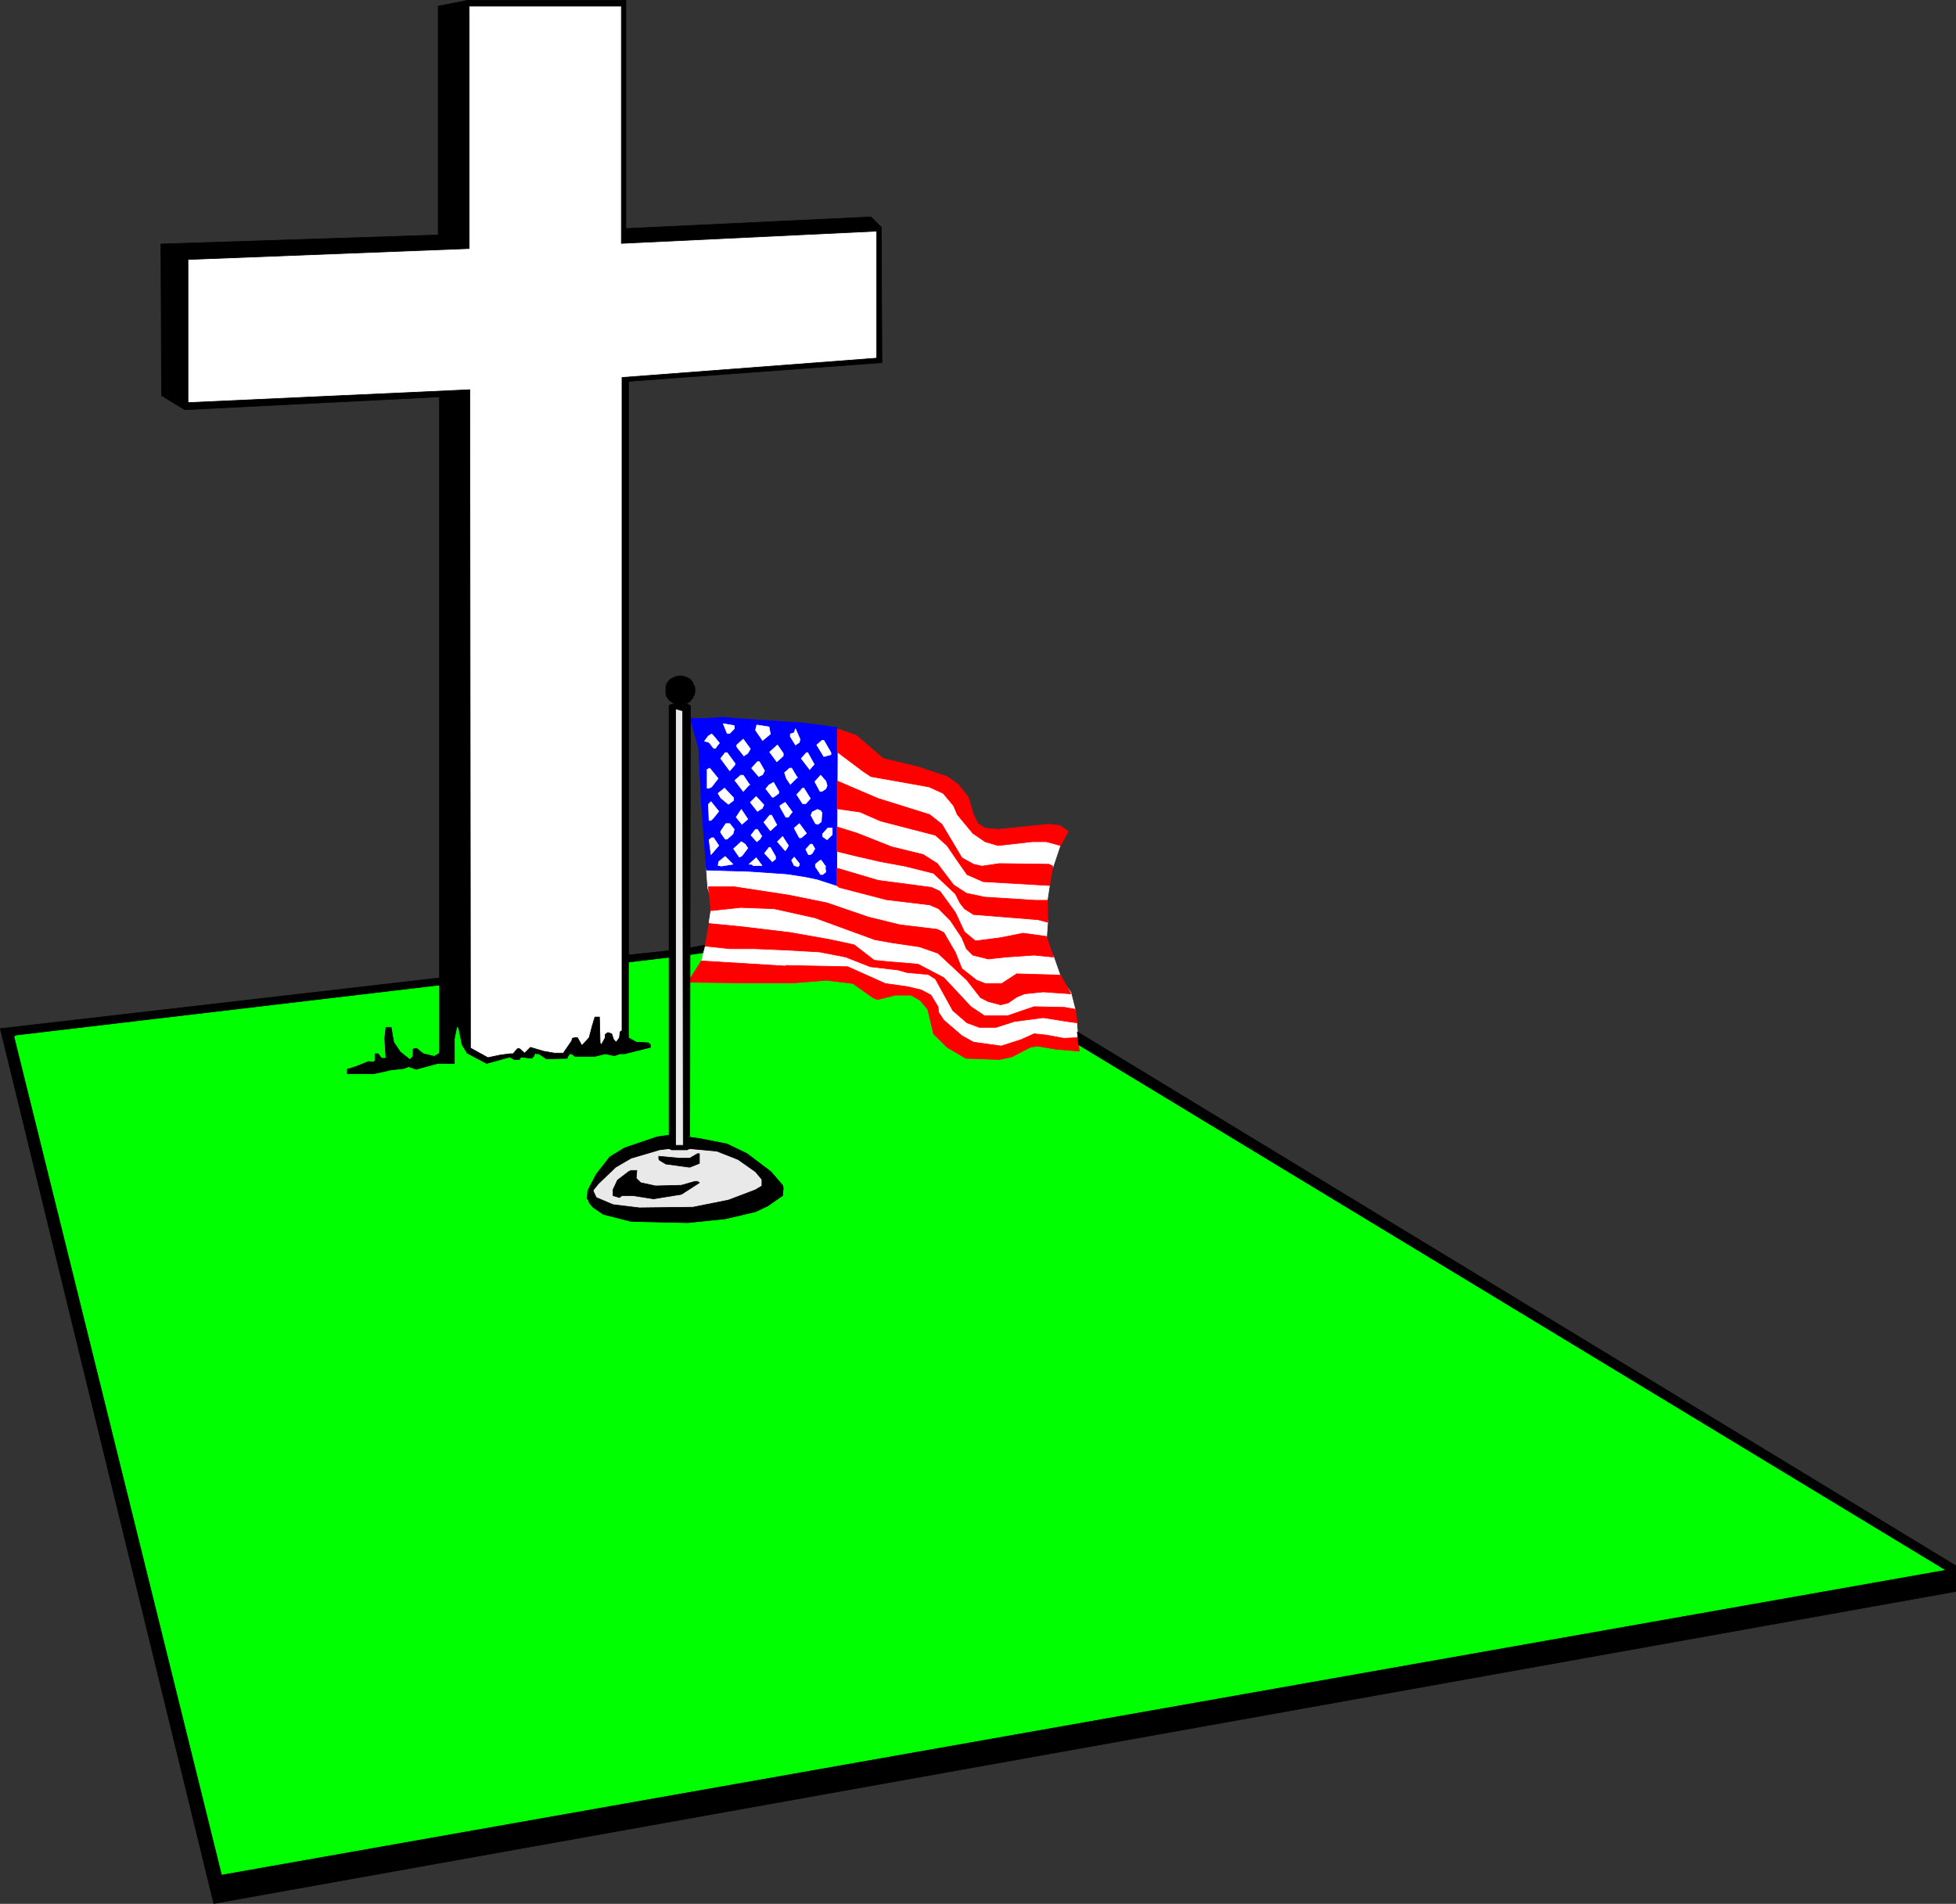 <?xml version="1.0" encoding="UTF-8" standalone="no"?>
<svg
   version="1.0"
   width="129.681mm"
   height="126.246mm"
   id="svg120"
   sodipodi:docname="Cross &amp; Flag 1.wmf"
   xmlns:inkscape="http://www.inkscape.org/namespaces/inkscape"
   xmlns:sodipodi="http://sodipodi.sourceforge.net/DTD/sodipodi-0.dtd"
   xmlns="http://www.w3.org/2000/svg"
   xmlns:svg="http://www.w3.org/2000/svg">
  <rect width="100%" height="100%" fill="#333333" stroke="none"/>
  <sodipodi:namedview
     id="namedview120"
     pagecolor="#ffffff"
     bordercolor="#000000"
     borderopacity="0.25"
     inkscape:showpageshadow="2"
     inkscape:pageopacity="0.0"
     inkscape:pagecheckerboard="0"
     inkscape:deskcolor="#d1d1d1"
     inkscape:document-units="mm" />
  <defs
     id="defs1">
    <pattern
       id="WMFhbasepattern"
       patternUnits="userSpaceOnUse"
       width="6"
       height="6"
       x="0"
       y="0" />
  </defs>
  <path
     style="fill:#ffffff;fill-opacity:1;fill-rule:evenodd;stroke:none"
     d="m 48.076,101.877 -2.424,-0.485 V 63.582 l 68.357,-2.747 2.424,-60.27 h 39.915 l -0.162,58.331 62.054,-3.07 2.101,1.454 v 33.124 l -63.832,4.524 0.485,167.236 -13.251,0.323 -2.747,2.101 -2.586,-0.162 -4.848,-1.293 -1.131,1.131 -2.424,-0.646 -2.101,1.131 -5.333,0.969 -5.494,-2.908 -4.202,-10.664 V 158.592 l 1.778,-0.808 V 98.322 l -66.579,3.555 z"
     id="path1" />
  <path
     style="fill:none;stroke:#ffffff;stroke-width:0.162px;stroke-linecap:round;stroke-linejoin:round;stroke-miterlimit:4;stroke-dasharray:none;stroke-opacity:1"
     d="m 48.076,101.877 -2.424,-0.485 V 63.582 l 68.357,-2.747 2.424,-60.27 h 39.915 l -0.162,58.331 62.054,-3.07 2.101,1.454 v 33.124 l -63.832,4.524 0.485,167.236 -13.251,0.323 -2.747,2.101 -2.586,-0.162 -4.848,-1.293 -1.131,1.131 -2.424,-0.646 -2.101,1.131 -5.333,0.969 -5.494,-2.908 -4.202,-10.664 V 158.592 l 1.778,-0.808 V 98.322 l -66.579,3.555 v 0"
     id="path2" />
  <path
     style="fill:#00ff00;fill-opacity:1;fill-rule:evenodd;stroke:none"
     d="m 1.535,258.933 110.857,-13.411 4.848,17.612 4.363,2.424 8.08,-0.808 4.363,-1.131 5.656,1.293 6.302,-2.424 h 7.272 3.717 l -0.646,-22.46 9.696,-0.485 12.928,-1.939 2.101,-2.262 19.877,1.131 12.443,1.939 5.494,2.747 10.827,1.939 5.494,3.07 7.434,7.917 7.918,1.777 10.989,-2.424 4.848,1.616 4.202,5.655 217.998,132.496 -0.323,3.555 L 54.055,473.351 13.817,307.408 1.535,258.933 Z"
     id="path3" />
  <path
     style="fill:none;stroke:#00ff00;stroke-width:0.162px;stroke-linecap:round;stroke-linejoin:round;stroke-miterlimit:4;stroke-dasharray:none;stroke-opacity:1"
     d="m 1.535,258.933 110.857,-13.411 4.848,17.612 4.363,2.424 8.08,-0.808 4.363,-1.131 5.656,1.293 6.302,-2.424 h 7.272 3.717 l -0.646,-22.46 9.696,-0.485 12.928,-1.939 2.101,-2.262 19.877,1.131 12.443,1.939 5.494,2.747 10.827,1.939 5.494,3.07 7.434,7.917 7.918,1.777 10.989,-2.424 4.848,1.616 4.202,5.655 217.998,132.496 -0.323,3.555 L 54.055,473.351 13.817,307.408 1.535,258.933 v 0"
     id="path4" />
  <path
     style="fill:#000000;fill-opacity:1;fill-rule:evenodd;stroke:none"
     d="m 172.669,237.605 4.363,-0.808 -0.646,1.939 -4.363,0.646 0.646,-1.777 z"
     id="path5" />
  <path
     style="fill:none;stroke:#000000;stroke-width:0.162px;stroke-linecap:round;stroke-linejoin:round;stroke-miterlimit:4;stroke-dasharray:none;stroke-opacity:1"
     d="m 172.669,237.605 4.363,-0.808 -0.646,1.939 -4.363,0.646 0.646,-1.777 v 0"
     id="path6" />
  <path
     style="fill:#ffffff;fill-opacity:1;fill-rule:evenodd;stroke:none"
     d="m 175.093,181.859 5.171,-1.131 6.302,0.323 9.373,0.485 11.474,1.454 0.97,0.485 2.262,0.808 4.686,3.232 11.958,6.625 10.666,2.585 4.848,8.564 5.818,5.171 9.534,-1.454 h 8.565 l -0.97,2.585 -1.939,5.817 -3.07,1.777 2.262,2.585 -0.808,5.332 0.323,4.04 -0.323,4.524 -0.323,1.777 2.101,2.262 2.101,5.979 2.262,3.07 1.131,4.524 -0.808,1.131 1.131,1.777 0.323,3.878 -0.646,2.424 -9.211,-1.616 -5.494,1.454 -7.595,1.939 -8.08,-2.424 -5.171,-5.978 -1.293,-4.524 -3.07,-2.262 -6.141,-1.454 -8.565,-1.616 -10.019,-2.585 -13.574,1.293 -13.574,-1.454 -1.939,-2.262 1.131,-4.363 1.454,-3.716 -0.646,-1.777 0.808,-5.171 -1.131,-3.393 -0.323,-4.524 0.162,-4.04 z"
     id="path7" />
  <path
     style="fill:none;stroke:#ffffff;stroke-width:0.162px;stroke-linecap:round;stroke-linejoin:round;stroke-miterlimit:4;stroke-dasharray:none;stroke-opacity:1"
     d="m 175.093,181.859 5.171,-1.131 6.302,0.323 9.373,0.485 11.474,1.454 0.97,0.485 2.262,0.808 4.686,3.232 11.958,6.625 10.666,2.585 4.848,8.564 5.818,5.171 9.534,-1.454 h 8.565 l -0.97,2.585 -1.939,5.817 -3.07,1.777 2.262,2.585 -0.808,5.332 0.323,4.04 -0.323,4.524 -0.323,1.777 2.101,2.262 2.101,5.979 2.262,3.07 1.131,4.524 -0.808,1.131 1.131,1.777 0.323,3.878 -0.646,2.424 -9.211,-1.616 -5.494,1.454 -7.595,1.939 -8.08,-2.424 -5.171,-5.978 -1.293,-4.524 -3.07,-2.262 -6.141,-1.454 -8.565,-1.616 -10.019,-2.585 -13.574,1.293 -13.574,-1.454 -1.939,-2.262 1.131,-4.363 1.454,-3.716 -0.646,-1.777 0.808,-5.171 -1.131,-3.393 -0.323,-4.524 0.162,-4.04 -2.101,-32.155 v 0"
     id="path8" />
  <path
     style="fill:#ff0000;fill-opacity:1;fill-rule:evenodd;stroke:none"
     d="m 196.909,241.967 15.514,0.323 9.373,4.201 5.656,0.808 3.394,0.808 2.424,1.293 1.778,2.908 0.162,1.454 1.293,1.939 4.525,3.878 2.909,1.616 6.949,0.969 5.01,-1.616 3.232,-1.454 3.07,0.323 4.363,0.808 3.555,-0.162 0.323,3.393 -5.818,-0.485 -4.686,-0.808 -1.778,0.323 -4.686,2.424 -3.07,0.646 -8.403,-0.323 -4.686,-2.747 -3.394,-3.393 -1.454,-6.14 -1.939,-2.262 -2.262,-1.293 h -3.878 l -4.525,1.131 -1.131,-0.485 -5.01,-3.555 -6.626,-0.808 -8.08,0.646 h -13.898 l -12.766,-0.162 3.394,-5.332 21.17,1.293 v 0 z"
     id="path9" />
  <path
     style="fill:none;stroke:#ff0000;stroke-width:0.162px;stroke-linecap:round;stroke-linejoin:round;stroke-miterlimit:4;stroke-dasharray:none;stroke-opacity:1"
     d="m 196.909,241.967 15.514,0.323 9.373,4.201 5.656,0.808 3.394,0.808 2.424,1.293 1.778,2.908 0.162,1.454 1.293,1.939 4.525,3.878 2.909,1.616 6.949,0.969 5.01,-1.616 3.232,-1.454 3.07,0.323 4.363,0.808 3.555,-0.162 0.323,3.393 -5.818,-0.485 -4.686,-0.808 -1.778,0.323 -4.686,2.424 -3.07,0.646 -8.403,-0.323 -4.686,-2.747 -3.394,-3.393 -1.454,-6.14 -1.939,-2.262 -2.262,-1.293 h -3.878 l -4.525,1.131 -1.131,-0.485 -5.01,-3.555 -6.626,-0.808 -8.08,0.646 h -13.898 l -12.766,-0.162 3.394,-5.332 21.17,1.293 v 0"
     id="path10" />
  <path
     style="fill:#e9e9e9;fill-opacity:1;fill-rule:evenodd;stroke:none"
     d="m 151.015,302.722 -3.394,-4.04 4.525,-6.14 7.272,-4.363 7.272,-2.101 1.939,0.969 1.454,0.808 h 1.454 l 1.293,-1.131 13.413,2.585 5.01,4.847 0.646,4.363 -3.394,3.393 -25.533,3.555 z"
     id="path11" />
  <path
     style="fill:none;stroke:#000000;stroke-width:0.162px;stroke-linecap:round;stroke-linejoin:round;stroke-miterlimit:4;stroke-dasharray:none;stroke-opacity:1"
     d="m 151.015,302.722 -3.394,-4.04 4.525,-6.14 7.272,-4.363 7.272,-2.101 1.939,0.969 1.454,0.808 h 1.454 l 1.293,-1.131 13.413,2.585 5.01,4.847 0.646,4.363 -3.394,3.393 -25.533,3.555 -11.958,-2.747 v 0"
     id="path12" />
  <path
     style="fill:#000000;fill-opacity:1;fill-rule:evenodd;stroke:none"
     d="m 156.833,57.28 61.408,-2.908 2.586,2.585 0.162,33.932 -63.509,4.686 V 261.034 l -1.616,-1.454 V 94.606 l 63.832,-4.847 V 57.927 l -63.994,3.07 V 1.535 H 117.564 V 62.289 l -70.458,2.747 v 35.871 l 70.619,-3.232 0.162,165.782 -0.808,0.485 -1.293,-2.101 -0.808,-4.04 -0.485,-0.646 -0.646,3.232 v 6.14 h -4.202 l -5.333,1.454 -1.939,-0.646 -1.293,0.485 -3.07,0.323 -4.363,0.969 H 90.577 87.022 V 267.982 l 2.101,-0.646 3.232,-1.293 1.131,0.162 0.485,-0.323 v -1.777 h 0.808 l 0.808,1.131 h 1.131 l -0.323,-5.009 0.323,-2.747 h 1.293 l 0.646,3.716 1.616,2.424 2.424,1.939 0.808,-0.808 v -1.777 l 0.323,-0.162 h 0.646 l 1.616,1.293 2.747,0.646 1.293,-0.808 V 99.453 L 46.298,102.685 40.481,99.13 40.319,61.158 109.807,58.896 V 1.535 l 7.434,-1.454 h 39.592 V 57.28 Z"
     id="path13" />
  <path
     style="fill:none;stroke:#000000;stroke-width:0.162px;stroke-linecap:round;stroke-linejoin:round;stroke-miterlimit:4;stroke-dasharray:none;stroke-opacity:1"
     d="m 156.833,57.28 61.408,-2.908 2.586,2.585 0.162,33.932 -63.509,4.686 V 261.034 l -1.616,-1.454 V 94.606 l 63.832,-4.847 V 57.927 l -63.994,3.07 V 1.535 H 117.564 V 62.289 l -70.458,2.747 v 35.871 l 70.619,-3.232 0.162,165.782 -0.808,0.485 -1.293,-2.101 -0.808,-4.04 -0.485,-0.646 -0.646,3.232 v 6.14 h -4.202 l -5.333,1.454 -1.939,-0.646 -1.293,0.485 -3.07,0.323 -4.363,0.969 H 90.577 87.022 V 267.982 l 2.101,-0.646 3.232,-1.293 1.131,0.162 0.485,-0.323 v -1.777 h 0.808 l 0.808,1.131 h 1.131 l -0.323,-5.009 0.323,-2.747 h 1.293 l 0.646,3.716 1.616,2.424 2.424,1.939 0.808,-0.808 v -1.777 l 0.323,-0.162 h 0.646 l 1.616,1.293 2.747,0.646 1.293,-0.808 V 99.453 L 46.298,102.685 40.481,99.13 40.319,61.158 109.807,58.896 V 1.535 l 7.434,-1.454 h 39.592 v 57.2 0"
     id="path14" />
  <path
     style="fill:#0000ff;fill-opacity:1;fill-rule:evenodd;stroke:none"
     d="m 201.434,181.213 8.403,1.131 -0.162,39.587 -5.01,-1.616 -3.232,-0.646 -4.202,-0.646 -9.373,-0.646 -10.827,-0.323 -1.293,-17.128 -0.646,-13.411 -2.101,-7.433 h 4.04 l 4.202,-0.323 3.232,0.323 z"
     id="path15" />
  <path
     style="fill:none;stroke:#0000ff;stroke-width:0.162px;stroke-linecap:round;stroke-linejoin:round;stroke-miterlimit:4;stroke-dasharray:none;stroke-opacity:1"
     d="m 201.434,181.213 8.403,1.131 -0.162,39.587 -5.01,-1.616 -3.232,-0.646 -4.202,-0.646 -9.373,-0.646 -10.827,-0.323 -1.293,-17.128 -0.646,-13.411 -2.101,-7.433 h 4.04 l 4.202,-0.323 3.232,0.323 16.968,1.131 v 0"
     id="path16" />
  <path
     style="fill:#ffffff;fill-opacity:1;fill-rule:evenodd;stroke:none"
     d="m 183.981,182.667 -1.131,1.131 h -0.646 l -0.97,-2.424 2.747,0.485 v 0.808 z"
     id="path17" />
  <path
     style="fill:none;stroke:#ffffff;stroke-width:0.162px;stroke-linecap:round;stroke-linejoin:round;stroke-miterlimit:4;stroke-dasharray:none;stroke-opacity:1"
     d="m 183.981,182.667 -1.131,1.131 h -0.646 l -0.97,-2.424 2.747,0.485 v 0.808 0"
     id="path18" />
  <path
     style="fill:#ffffff;fill-opacity:1;fill-rule:evenodd;stroke:none"
     d="m 193.031,183.96 -1.939,1.616 -1.778,-2.585 0.323,-1.293 3.07,0.485 0.323,1.777 z"
     id="path19" />
  <path
     style="fill:none;stroke:#ffffff;stroke-width:0.162px;stroke-linecap:round;stroke-linejoin:round;stroke-miterlimit:4;stroke-dasharray:none;stroke-opacity:1"
     d="m 193.031,183.96 -1.939,1.616 -1.778,-2.585 0.323,-1.293 3.07,0.485 0.323,1.777 v 0"
     id="path20" />
  <path
     style="fill:#ffffff;fill-opacity:1;fill-rule:evenodd;stroke:none"
     d="m 200.303,186.06 -0.97,0.646 -1.293,-2.101 v -0.646 l 0.97,-0.323 0.323,-0.969 1.131,2.585 z"
     id="path21" />
  <path
     style="fill:none;stroke:#ffffff;stroke-width:0.162px;stroke-linecap:round;stroke-linejoin:round;stroke-miterlimit:4;stroke-dasharray:none;stroke-opacity:1"
     d="m 200.303,186.06 -0.97,0.646 -1.293,-2.101 v -0.646 l 0.97,-0.323 0.323,-0.969 1.131,2.585 -0.162,0.808 v 0"
     id="path22" />
  <path
     style="fill:#000000;fill-opacity:1;fill-rule:evenodd;stroke:none"
     d="m 172.993,176.85 -0.162,111.006 -0.646,0.323 h -3.878 l -0.646,-0.323 v -111.006 l 0.485,-0.323 h 4.202 z"
     id="path23" />
  <path
     style="fill:none;stroke:#000000;stroke-width:0.162px;stroke-linecap:round;stroke-linejoin:round;stroke-miterlimit:4;stroke-dasharray:none;stroke-opacity:1"
     d="m 172.993,176.85 -0.162,111.006 -0.646,0.323 h -3.878 l -0.646,-0.323 v -111.006 l 0.485,-0.323 h 4.202 l 0.646,0.323 v 0"
     id="path24" />
  <path
     style="fill:#ff0000;fill-opacity:1;fill-rule:evenodd;stroke:none"
     d="m 221.311,190.1 8.726,2.101 7.272,2.424 2.747,1.939 2.586,3.232 1.293,4.363 1.131,2.262 1.778,1.131 3.232,0.323 12.766,-1.293 2.747,0.323 2.101,1.454 -1.939,3.555 -3.555,-0.969 h -3.555 l -8.565,0.969 -3.232,-0.969 -3.07,-2.101 -3.878,-4.686 -0.97,-2.262 -2.586,-3.07 -3.555,-1.616 -14.544,-2.585 -1.939,-1.293 -6.464,-4.847 v -5.817 l 4.686,1.616 6.787,5.817 z"
     id="path25" />
  <path
     style="fill:none;stroke:#ff0000;stroke-width:0.162px;stroke-linecap:round;stroke-linejoin:round;stroke-miterlimit:4;stroke-dasharray:none;stroke-opacity:1"
     d="m 221.311,190.1 8.726,2.101 7.272,2.424 2.747,1.939 2.586,3.232 1.293,4.363 1.131,2.262 1.778,1.131 3.232,0.323 12.766,-1.293 2.747,0.323 2.101,1.454 -1.939,3.555 -3.555,-0.969 h -3.555 l -8.565,0.969 -3.232,-0.969 -3.07,-2.101 -3.878,-4.686 -0.97,-2.262 -2.586,-3.07 -3.555,-1.616 -14.544,-2.585 -1.939,-1.293 -6.464,-4.847 v -5.817 l 4.686,1.616 6.787,5.817 v 0"
     id="path26" />
  <path
     style="fill:#ffffff;fill-opacity:1;fill-rule:evenodd;stroke:none"
     d="m 180.265,186.222 -0.646,0.808 -0.323,0.485 h -0.485 l -1.131,-1.454 -1.131,-0.323 0.97,-1.293 0.808,-0.485 0.485,0.485 1.454,1.777 z"
     id="path27" />
  <path
     style="fill:none;stroke:#ffffff;stroke-width:0.162px;stroke-linecap:round;stroke-linejoin:round;stroke-miterlimit:4;stroke-dasharray:none;stroke-opacity:1"
     d="m 180.265,186.222 -0.646,0.808 -0.323,0.485 h -0.485 l -1.131,-1.454 -1.131,-0.323 0.97,-1.293 0.808,-0.485 0.485,0.485 1.454,1.777 v 0"
     id="path28" />
  <path
     style="fill:#ffffff;fill-opacity:1;fill-rule:evenodd;stroke:none"
     d="m 187.375,188.807 -0.97,0.646 -1.778,-2.262 v -0.485 l 1.616,-1.454 1.778,2.424 z"
     id="path29" />
  <path
     style="fill:none;stroke:#ffffff;stroke-width:0.162px;stroke-linecap:round;stroke-linejoin:round;stroke-miterlimit:4;stroke-dasharray:none;stroke-opacity:1"
     d="m 187.375,188.807 -0.97,0.646 -1.778,-2.262 v -0.485 l 1.616,-1.454 1.778,2.424 -0.646,1.131 v 0"
     id="path30" />
  <path
     style="fill:#ffffff;fill-opacity:1;fill-rule:evenodd;stroke:none"
     d="m 208.221,188.646 v 0.485 l -1.778,0.485 -1.778,-2.908 1.293,-1.131 h 0.485 l 1.778,3.07 z"
     id="path31" />
  <path
     style="fill:none;stroke:#ffffff;stroke-width:0.162px;stroke-linecap:round;stroke-linejoin:round;stroke-miterlimit:4;stroke-dasharray:none;stroke-opacity:1"
     d="m 208.221,188.646 v 0.485 l -1.778,0.485 -1.778,-2.908 1.293,-1.131 h 0.485 l 1.778,3.07 v 0"
     id="path32" />
  <path
     style="fill:#ffffff;fill-opacity:1;fill-rule:evenodd;stroke:none"
     d="m 196.263,189.454 -1.616,1.454 -1.778,-2.424 1.939,-1.777 1.454,2.101 v 0.646 z"
     id="path33" />
  <path
     style="fill:none;stroke:#ffffff;stroke-width:0.162px;stroke-linecap:round;stroke-linejoin:round;stroke-miterlimit:4;stroke-dasharray:none;stroke-opacity:1"
     d="m 196.263,189.454 -1.616,1.454 -1.778,-2.424 1.939,-1.777 1.454,2.101 v 0.646 0"
     id="path34" />
  <path
     style="fill:#ffffff;fill-opacity:1;fill-rule:evenodd;stroke:none"
     d="m 183.981,191.069 0.162,0.162 v 0.485 l -1.293,1.454 -2.262,-3.07 1.131,-1.454 h 0.485 z"
     id="path35" />
  <path
     style="fill:none;stroke:#ffffff;stroke-width:0.162px;stroke-linecap:round;stroke-linejoin:round;stroke-miterlimit:4;stroke-dasharray:none;stroke-opacity:1"
     d="m 183.981,191.069 0.162,0.162 v 0.485 l -1.293,1.454 -2.262,-3.07 1.131,-1.454 h 0.485 l 1.778,2.424 v 0"
     id="path36" />
  <path
     style="fill:#ffffff;fill-opacity:1;fill-rule:evenodd;stroke:none"
     d="m 204.02,191.554 -1.131,1.293 -2.101,-2.747 1.293,-1.454 h 0.323 l 1.616,2.908 z"
     id="path37" />
  <path
     style="fill:none;stroke:#ffffff;stroke-width:0.162px;stroke-linecap:round;stroke-linejoin:round;stroke-miterlimit:4;stroke-dasharray:none;stroke-opacity:1"
     d="m 204.02,191.554 -1.131,1.293 -2.101,-2.747 1.293,-1.454 h 0.323 l 1.616,2.908 v 0"
     id="path38" />
  <path
     style="fill:#ffffff;fill-opacity:1;fill-rule:evenodd;stroke:none"
     d="m 191.577,193.17 -0.485,0.969 -0.97,0.485 -1.778,-2.101 1.454,-1.616 h 0.485 z"
     id="path39" />
  <path
     style="fill:none;stroke:#ffffff;stroke-width:0.162px;stroke-linecap:round;stroke-linejoin:round;stroke-miterlimit:4;stroke-dasharray:none;stroke-opacity:1"
     d="m 191.577,193.17 -0.485,0.969 -0.97,0.485 -1.778,-2.101 1.454,-1.616 h 0.485 l 1.293,2.262 v 0"
     id="path40" />
  <path
     style="fill:#ffffff;fill-opacity:1;fill-rule:evenodd;stroke:none"
     d="m 178.325,197.21 -0.646,0.323 h -0.485 v -4.686 l 0.646,-0.323 2.101,2.585 z"
     id="path41" />
  <path
     style="fill:none;stroke:#ffffff;stroke-width:0.162px;stroke-linecap:round;stroke-linejoin:round;stroke-miterlimit:4;stroke-dasharray:none;stroke-opacity:1"
     d="m 178.325,197.21 -0.646,0.323 h -0.485 v -4.686 l 0.646,-0.323 2.101,2.585 -1.616,2.101 v 0"
     id="path42" />
  <path
     style="fill:#ffffff;fill-opacity:1;fill-rule:evenodd;stroke:none"
     d="m 199.818,194.786 -1.778,1.777 -0.97,-1.454 -0.485,-1.454 1.293,-1.131 h 0.485 l 1.454,2.424 v 0 z"
     id="path43" />
  <path
     style="fill:none;stroke:#ffffff;stroke-width:0.162px;stroke-linecap:round;stroke-linejoin:round;stroke-miterlimit:4;stroke-dasharray:none;stroke-opacity:1"
     d="m 199.818,194.786 -1.778,1.777 -0.97,-1.454 -0.485,-1.454 1.293,-1.131 h 0.485 l 1.454,2.424 v 0"
     id="path44" />
  <path
     style="fill:#ffffff;fill-opacity:1;fill-rule:evenodd;stroke:none"
     d="m 187.86,196.563 -1.616,1.777 -2.101,-2.747 1.454,-1.293 h 0.646 l 1.616,2.424 v 0 z"
     id="path45" />
  <path
     style="fill:none;stroke:#ffffff;stroke-width:0.162px;stroke-linecap:round;stroke-linejoin:round;stroke-miterlimit:4;stroke-dasharray:none;stroke-opacity:1"
     d="m 187.86,196.563 -1.616,1.777 -2.101,-2.747 1.454,-1.293 h 0.646 l 1.616,2.424 v 0"
     id="path46" />
  <path
     style="fill:#ffffff;fill-opacity:1;fill-rule:evenodd;stroke:none"
     d="m 207.252,196.886 -0.323,0.808 -0.97,0.646 h -0.485 l -1.293,-2.424 1.454,-1.616 1.293,1.454 z"
     id="path47" />
  <path
     style="fill:none;stroke:#ffffff;stroke-width:0.162px;stroke-linecap:round;stroke-linejoin:round;stroke-miterlimit:4;stroke-dasharray:none;stroke-opacity:1"
     d="m 207.252,196.886 -0.323,0.808 -0.97,0.646 h -0.485 l -1.293,-2.424 1.454,-1.616 1.293,1.454 0.323,1.131 v 0"
     id="path48" />
  <path
     style="fill:#ffffff;fill-opacity:1;fill-rule:evenodd;stroke:none"
     d="m 195.132,198.825 -1.293,0.969 h -0.323 l -1.616,-2.101 0.808,-0.969 1.131,-0.646 1.293,2.262 z"
     id="path49" />
  <path
     style="fill:none;stroke:#ffffff;stroke-width:0.162px;stroke-linecap:round;stroke-linejoin:round;stroke-miterlimit:4;stroke-dasharray:none;stroke-opacity:1"
     d="m 195.132,198.825 -1.293,0.969 h -0.323 l -1.616,-2.101 0.808,-0.969 1.131,-0.646 1.293,2.262 v 0.485 0"
     id="path50" />
  <path
     style="fill:#ff0000;fill-opacity:1;fill-rule:evenodd;stroke:none"
     d="m 232.946,204.158 3.07,2.424 5.01,8.402 2.909,1.616 2.101,0.485 4.363,-0.646 12.443,0.162 0.97,0.485 -0.808,4.847 -10.989,-0.646 -5.656,-0.323 -4.04,-1.777 -2.586,-3.716 -2.424,-3.555 -2.909,-2.585 -13.736,-3.555 -5.171,-2.262 -5.656,-0.808 v -6.948 l 10.181,4.363 12.928,4.04 z"
     id="path51" />
  <path
     style="fill:none;stroke:#ff0000;stroke-width:0.162px;stroke-linecap:round;stroke-linejoin:round;stroke-miterlimit:4;stroke-dasharray:none;stroke-opacity:1"
     d="m 232.946,204.158 3.07,2.424 5.01,8.402 2.909,1.616 2.101,0.485 4.363,-0.646 12.443,0.162 0.97,0.485 -0.808,4.847 -10.989,-0.646 -5.656,-0.323 -4.04,-1.777 -2.586,-3.716 -2.424,-3.555 -2.909,-2.585 -13.736,-3.555 -5.171,-2.262 -5.656,-0.808 v -6.948 l 10.181,4.363 12.928,4.04 v 0"
     id="path52" />
  <path
     style="fill:#ffffff;fill-opacity:1;fill-rule:evenodd;stroke:none"
     d="m 183.82,200.603 -1.293,0.969 -1.939,-1.616 -0.646,-1.131 1.616,-1.293 2.262,2.424 v 0.646 z"
     id="path53" />
  <path
     style="fill:none;stroke:#ffffff;stroke-width:0.162px;stroke-linecap:round;stroke-linejoin:round;stroke-miterlimit:4;stroke-dasharray:none;stroke-opacity:1"
     d="m 183.82,200.603 -1.293,0.969 -1.939,-1.616 -0.646,-1.131 1.616,-1.293 2.262,2.424 v 0.646 0"
     id="path54" />
  <path
     style="fill:#ffffff;fill-opacity:1;fill-rule:evenodd;stroke:none"
     d="m 203.05,200.118 -1.131,1.293 h -0.808 l -1.454,-2.262 1.454,-1.616 h 0.323 l 1.616,2.585 z"
     id="path55" />
  <path
     style="fill:none;stroke:#ffffff;stroke-width:0.162px;stroke-linecap:round;stroke-linejoin:round;stroke-miterlimit:4;stroke-dasharray:none;stroke-opacity:1"
     d="m 203.05,200.118 -1.131,1.293 h -0.808 l -1.454,-2.262 1.454,-1.616 h 0.323 l 1.616,2.585 v 0"
     id="path56" />
  <path
     style="fill:#ffffff;fill-opacity:1;fill-rule:evenodd;stroke:none"
     d="m 190.769,202.703 -0.97,0.646 -1.778,-2.262 1.454,-1.454 1.939,2.101 -0.485,0.969 v 0 z"
     id="path57" />
  <path
     style="fill:none;stroke:#ffffff;stroke-width:0.162px;stroke-linecap:round;stroke-linejoin:round;stroke-miterlimit:4;stroke-dasharray:none;stroke-opacity:1"
     d="m 190.769,202.703 -0.97,0.646 -1.778,-2.262 1.454,-1.454 1.939,2.101 -0.485,0.969 v 0"
     id="path58" />
  <path
     style="fill:#ffffff;fill-opacity:1;fill-rule:evenodd;stroke:none"
     d="m 178.81,204.965 -0.646,0.646 h -0.485 l -0.162,-4.04 0.646,-0.646 1.939,2.424 -1.293,1.616 z"
     id="path59" />
  <path
     style="fill:none;stroke:#ffffff;stroke-width:0.162px;stroke-linecap:round;stroke-linejoin:round;stroke-miterlimit:4;stroke-dasharray:none;stroke-opacity:1"
     d="m 178.81,204.965 -0.646,0.646 h -0.485 l -0.162,-4.04 0.646,-0.646 1.939,2.424 -1.293,1.616 v 0"
     id="path60" />
  <path
     style="fill:#ffffff;fill-opacity:1;fill-rule:evenodd;stroke:none"
     d="m 197.879,204.319 -0.323,0.485 h -0.646 l -1.454,-2.585 v -0.323 l 1.293,-0.808 1.778,2.424 -0.646,0.808 z"
     id="path61" />
  <path
     style="fill:none;stroke:#ffffff;stroke-width:0.162px;stroke-linecap:round;stroke-linejoin:round;stroke-miterlimit:4;stroke-dasharray:none;stroke-opacity:1"
     d="m 197.879,204.319 -0.323,0.485 h -0.646 l -1.454,-2.585 v -0.323 l 1.293,-0.808 1.778,2.424 -0.646,0.808 v 0"
     id="path62" />
  <path
     style="fill:#ffffff;fill-opacity:1;fill-rule:evenodd;stroke:none"
     d="m 185.921,206.581 -1.454,-1.777 1.293,-1.939 1.616,2.424 z"
     id="path63" />
  <path
     style="fill:none;stroke:#ffffff;stroke-width:0.162px;stroke-linecap:round;stroke-linejoin:round;stroke-miterlimit:4;stroke-dasharray:none;stroke-opacity:1"
     d="m 185.921,206.581 -1.454,-1.777 1.293,-1.939 1.616,2.424 -1.454,1.293 v 0"
     id="path64" />
  <path
     style="fill:#ffffff;fill-opacity:1;fill-rule:evenodd;stroke:none"
     d="m 205.959,203.673 -0.162,2.262 -0.808,0.646 -0.646,-0.162 -0.97,-1.777 -0.162,-0.323 0.323,-0.808 1.293,-0.646 0.808,0.323 z"
     id="path65" />
  <path
     style="fill:none;stroke:#ffffff;stroke-width:0.162px;stroke-linecap:round;stroke-linejoin:round;stroke-miterlimit:4;stroke-dasharray:none;stroke-opacity:1"
     d="m 205.959,203.673 -0.162,2.262 -0.808,0.646 -0.646,-0.162 -0.97,-1.777 -0.162,-0.323 0.323,-0.808 1.293,-0.646 0.808,0.323 0.323,0.485 v 0"
     id="path66" />
  <path
     style="fill:#ffffff;fill-opacity:1;fill-rule:evenodd;stroke:none"
     d="m 194.647,206.743 -1.616,1.454 -1.616,-2.101 1.454,-1.777 h 0.485 l 1.293,2.424 z"
     id="path67" />
  <path
     style="fill:none;stroke:#ffffff;stroke-width:0.162px;stroke-linecap:round;stroke-linejoin:round;stroke-miterlimit:4;stroke-dasharray:none;stroke-opacity:1"
     d="m 194.647,206.743 -1.616,1.454 -1.616,-2.101 1.454,-1.777 h 0.485 l 1.293,2.424 v 0"
     id="path68" />
  <path
     style="fill:#ffffff;fill-opacity:1;fill-rule:evenodd;stroke:none"
     d="m 183.981,207.874 -0.323,1.131 -1.454,1.293 h -0.485 l -1.131,-1.616 v -0.323 l 1.293,-1.939 h 0.97 z"
     id="path69" />
  <path
     style="fill:none;stroke:#ffffff;stroke-width:0.162px;stroke-linecap:round;stroke-linejoin:round;stroke-miterlimit:4;stroke-dasharray:none;stroke-opacity:1"
     d="m 183.981,207.874 -0.323,1.131 -1.454,1.293 h -0.485 l -1.131,-1.616 v -0.323 l 1.293,-1.939 h 0.97 l 1.131,1.454 v 0"
     id="path70" />
  <path
     style="fill:#ffffff;fill-opacity:1;fill-rule:evenodd;stroke:none"
     d="m 200.788,209.974 h -0.485 l -1.293,-2.424 1.293,-1.131 1.778,2.424 z"
     id="path71" />
  <path
     style="fill:none;stroke:#ffffff;stroke-width:0.162px;stroke-linecap:round;stroke-linejoin:round;stroke-miterlimit:4;stroke-dasharray:none;stroke-opacity:1"
     d="m 200.788,209.974 h -0.485 l -1.293,-2.424 1.293,-1.131 1.778,2.424 -1.293,1.131 v 0"
     id="path72" />
  <path
     style="fill:#ffffff;fill-opacity:1;fill-rule:evenodd;stroke:none"
     d="m 208.545,209.167 -0.97,0.969 -0.323,0.323 -1.131,-0.808 v -0.646 l 1.293,-1.454 h 1.131 z"
     id="path73" />
  <path
     style="fill:none;stroke:#ffffff;stroke-width:0.162px;stroke-linecap:round;stroke-linejoin:round;stroke-miterlimit:4;stroke-dasharray:none;stroke-opacity:1"
     d="m 208.545,209.167 -0.97,0.969 -0.323,0.323 -1.131,-0.808 v -0.646 l 1.293,-1.454 h 1.131 v 1.616 0"
     id="path74" />
  <path
     style="fill:#ffffff;fill-opacity:1;fill-rule:evenodd;stroke:none"
     d="m 190.769,209.651 -0.323,0.646 -0.808,0.646 -1.454,-1.616 1.131,-1.454 h 0.485 l 1.131,1.777 v 0 z"
     id="path75" />
  <path
     style="fill:none;stroke:#ffffff;stroke-width:0.162px;stroke-linecap:round;stroke-linejoin:round;stroke-miterlimit:4;stroke-dasharray:none;stroke-opacity:1"
     d="m 190.769,209.651 -0.323,0.646 -0.808,0.646 -1.454,-1.616 1.131,-1.454 h 0.485 l 1.131,1.777 v 0"
     id="path76" />
  <path
     style="fill:#ff0000;fill-opacity:1;fill-rule:evenodd;stroke:none"
     d="m 223.412,212.237 7.918,1.939 3.555,2.262 4.04,5.332 3.232,2.101 4.525,0.969 12.766,0.808 h 3.07 v 5.494 l -2.424,-0.646 -16.16,-1.293 -2.262,-1.454 -1.131,-1.454 -1.131,-2.262 -5.494,-5.171 -7.11,-1.777 -6.141,-1.131 -5.656,-1.293 -5.333,-1.293 v -6.14 l 5.171,1.616 8.565,3.393 z"
     id="path77" />
  <path
     style="fill:none;stroke:#ff0000;stroke-width:0.162px;stroke-linecap:round;stroke-linejoin:round;stroke-miterlimit:4;stroke-dasharray:none;stroke-opacity:1"
     d="m 223.412,212.237 7.918,1.939 3.555,2.262 4.04,5.332 3.232,2.101 4.525,0.969 12.766,0.808 h 3.07 v 5.494 l -2.424,-0.646 -16.16,-1.293 -2.262,-1.454 -1.131,-1.454 -1.131,-2.262 -5.494,-5.171 -7.11,-1.777 -6.141,-1.131 -5.656,-1.293 -5.333,-1.293 v -6.14 l 5.171,1.616 8.565,3.393 v 0"
     id="path78" />
  <path
     style="fill:#ffffff;fill-opacity:1;fill-rule:evenodd;stroke:none"
     d="m 197.233,212.56 -0.485,0.646 -1.939,-2.262 1.293,-1.293 1.454,2.262 -0.323,0.646 z"
     id="path79" />
  <path
     style="fill:none;stroke:#ffffff;stroke-width:0.162px;stroke-linecap:round;stroke-linejoin:round;stroke-miterlimit:4;stroke-dasharray:none;stroke-opacity:1"
     d="m 197.233,212.56 -0.485,0.646 -1.939,-2.262 1.293,-1.293 1.454,2.262 -0.323,0.646 v 0"
     id="path80" />
  <path
     style="fill:#ffffff;fill-opacity:1;fill-rule:evenodd;stroke:none"
     d="m 180.103,211.913 -1.939,2.262 -0.485,-3.716 0.646,-0.485 h 0.485 z"
     id="path81" />
  <path
     style="fill:none;stroke:#ffffff;stroke-width:0.162px;stroke-linecap:round;stroke-linejoin:round;stroke-miterlimit:4;stroke-dasharray:none;stroke-opacity:1"
     d="m 180.103,211.913 -1.939,2.262 -0.485,-3.716 0.646,-0.485 h 0.485 l 1.293,1.939 v 0"
     id="path82" />
  <path
     style="fill:#ffffff;fill-opacity:1;fill-rule:evenodd;stroke:none"
     d="m 187.375,212.56 -1.454,1.939 -0.646,0.323 -1.454,-2.101 1.939,-1.777 0.97,0.646 z"
     id="path83" />
  <path
     style="fill:none;stroke:#ffffff;stroke-width:0.162px;stroke-linecap:round;stroke-linejoin:round;stroke-miterlimit:4;stroke-dasharray:none;stroke-opacity:1"
     d="m 187.375,212.56 -1.454,1.939 -0.646,0.323 -1.454,-2.101 1.939,-1.777 0.97,0.646 0.646,0.969 v 0"
     id="path84" />
  <path
     style="fill:#ffffff;fill-opacity:1;fill-rule:evenodd;stroke:none"
     d="m 204.181,212.721 -0.646,1.131 -0.485,0.323 h -0.485 l -0.646,-1.293 1.131,-1.293 h 0.485 z"
     id="path85" />
  <path
     style="fill:none;stroke:#ffffff;stroke-width:0.162px;stroke-linecap:round;stroke-linejoin:round;stroke-miterlimit:4;stroke-dasharray:none;stroke-opacity:1"
     d="m 204.181,212.721 -0.646,1.131 -0.485,0.323 h -0.485 l -0.646,-1.293 1.131,-1.293 h 0.485 l 0.646,1.131 v 0"
     id="path86" />
  <path
     style="fill:#ffffff;fill-opacity:1;fill-rule:evenodd;stroke:none"
     d="m 194.324,214.66 v 0.646 l -0.808,0.646 -1.939,-2.101 1.131,-1.454 h 0.323 l 1.293,2.262 z"
     id="path87" />
  <path
     style="fill:none;stroke:#ffffff;stroke-width:0.162px;stroke-linecap:round;stroke-linejoin:round;stroke-miterlimit:4;stroke-dasharray:none;stroke-opacity:1"
     d="m 194.324,214.66 v 0.646 l -0.808,0.646 -1.939,-2.101 1.131,-1.454 h 0.323 l 1.293,2.262 v 0"
     id="path88" />
  <path
     style="fill:#ffffff;fill-opacity:1;fill-rule:evenodd;stroke:none"
     d="m 180.588,216.922 h -0.646 l 0.162,-0.969 1.616,-1.293 1.939,1.939 -3.07,0.485 v 0 z"
     id="path89" />
  <path
     style="fill:none;stroke:#ffffff;stroke-width:0.162px;stroke-linecap:round;stroke-linejoin:round;stroke-miterlimit:4;stroke-dasharray:none;stroke-opacity:1"
     d="m 180.588,216.922 h -0.646 l 0.162,-0.969 1.616,-1.293 1.939,1.939 -3.07,0.485 v 0"
     id="path90" />
  <path
     style="fill:#ffffff;fill-opacity:1;fill-rule:evenodd;stroke:none"
     d="m 200.303,216.761 -0.323,0.485 -0.97,-0.323 -0.646,-1.293 0.646,-0.808 1.293,1.616 v 0.485 0 z"
     id="path91" />
  <path
     style="fill:none;stroke:#ffffff;stroke-width:0.162px;stroke-linecap:round;stroke-linejoin:round;stroke-miterlimit:4;stroke-dasharray:none;stroke-opacity:1"
     d="m 200.303,216.761 -0.323,0.485 -0.97,-0.323 -0.646,-1.293 0.646,-0.808 1.293,1.616 v 0.485 0"
     id="path92" />
  <path
     style="fill:#ffffff;fill-opacity:1;fill-rule:evenodd;stroke:none"
     d="m 188.668,216.761 -0.485,-0.162 h -0.485 l 1.778,-1.616 1.454,1.939 h -2.262 v 0 z"
     id="path93" />
  <path
     style="fill:none;stroke:#ffffff;stroke-width:0.162px;stroke-linecap:round;stroke-linejoin:round;stroke-miterlimit:4;stroke-dasharray:none;stroke-opacity:1"
     d="m 188.668,216.761 -0.485,-0.162 h -0.485 l 1.778,-1.616 1.454,1.939 h -2.262 v 0"
     id="path94" />
  <path
     style="fill:#ffffff;fill-opacity:1;fill-rule:evenodd;stroke:none"
     d="m 206.767,217.246 0.162,1.293 -0.808,0.646 h -0.485 l -1.293,-1.939 v -0.646 l 1.131,-0.969 h 0.323 l 1.131,1.616 v 0 z"
     id="path95" />
  <path
     style="fill:none;stroke:#ffffff;stroke-width:0.162px;stroke-linecap:round;stroke-linejoin:round;stroke-miterlimit:4;stroke-dasharray:none;stroke-opacity:1"
     d="m 206.767,217.246 0.162,1.293 -0.808,0.646 h -0.485 l -1.293,-1.939 v -0.646 l 1.131,-0.969 h 0.323 l 1.131,1.616 v 0"
     id="path96" />
  <path
     style="fill:#ff0000;fill-opacity:1;fill-rule:evenodd;stroke:none"
     d="m 233.431,222.416 2.101,0.969 3.878,5.332 2.262,4.847 2.747,2.262 6.302,-0.808 5.656,-1.131 5.818,0.808 1.778,5.171 -4.848,-0.485 -7.11,0.485 -4.363,0.485 -3.878,-0.969 -1.616,-1.616 -1.131,-2.747 -2.909,-4.363 -2.909,-2.908 -2.262,-0.969 -10.827,-1.293 -11.797,-3.07 -0.646,-0.485 v -4.363 l 10.342,3.07 13.413,1.777 z"
     id="path97" />
  <path
     style="fill:none;stroke:#ff0000;stroke-width:0.162px;stroke-linecap:round;stroke-linejoin:round;stroke-miterlimit:4;stroke-dasharray:none;stroke-opacity:1"
     d="m 233.431,222.416 2.101,0.969 3.878,5.332 2.262,4.847 2.747,2.262 6.302,-0.808 5.656,-1.131 5.818,0.808 1.778,5.171 -4.848,-0.485 -7.11,0.485 -4.363,0.485 -3.878,-0.969 -1.616,-1.616 -1.131,-2.747 -2.909,-4.363 -2.909,-2.908 -2.262,-0.969 -10.827,-1.293 -11.797,-3.07 -0.646,-0.485 v -4.363 l 10.342,3.07 13.413,1.777 v 0"
     id="path98" />
  <path
     style="fill:#ff0000;fill-opacity:1;fill-rule:evenodd;stroke:none"
     d="m 197.717,224.355 9.534,1.939 10.342,3.555 7.918,1.939 9.373,1.131 1.616,0.808 2.909,5.009 1.616,4.04 3.717,2.908 2.101,0.808 h 4.202 l 3.717,-2.424 10.989,0.323 2.586,4.686 -6.949,-0.485 -4.686,0.485 -1.939,0.808 -2.101,1.454 -1.939,0.485 -3.07,-0.808 -1.939,-0.969 -3.394,-4.363 -7.272,-6.786 -4.686,-1.616 -6.626,-0.969 -4.525,-0.808 -15.029,-5.494 -10.181,-2.262 -8.403,-0.323 -7.434,0.808 -0.646,-5.979 h 6.464 z"
     id="path99" />
  <path
     style="fill:none;stroke:#ff0000;stroke-width:0.162px;stroke-linecap:round;stroke-linejoin:round;stroke-miterlimit:4;stroke-dasharray:none;stroke-opacity:1"
     d="m 197.717,224.355 9.534,1.939 10.342,3.555 7.918,1.939 9.373,1.131 1.616,0.808 2.909,5.009 1.616,4.04 3.717,2.908 2.101,0.808 h 4.202 l 3.717,-2.424 10.989,0.323 2.586,4.686 -6.949,-0.485 -4.686,0.485 -1.939,0.808 -2.101,1.454 -1.939,0.485 -3.07,-0.808 -1.939,-0.969 -3.394,-4.363 -7.272,-6.786 -4.686,-1.616 -6.626,-0.969 -4.525,-0.808 -15.029,-5.494 -10.181,-2.262 -8.403,-0.323 -7.434,0.808 -0.646,-5.979 h 6.464 l 13.736,2.101 v 0"
     id="path100" />
  <path
     style="fill:#ff0000;fill-opacity:1;fill-rule:evenodd;stroke:none"
     d="m 198.041,233.727 10.019,1.777 5.979,1.293 5.01,3.878 3.232,0.323 7.757,0.646 6.464,3.393 6.787,7.271 3.394,2.262 h 5.818 l 6.626,-2.262 7.595,0.162 2.747,0.485 0.485,3.393 -2.424,-0.323 -6.141,-0.969 -7.272,0.969 -4.525,1.454 h -4.202 l -3.07,-1.131 -3.555,-3.07 -4.363,-7.917 -1.778,-1.131 -5.333,-0.485 -2.262,-0.646 -6.949,-0.808 -6.141,-2.424 -6.626,-1.293 -8.726,-0.485 -7.595,-0.323 h -6.141 l -6.141,-0.646 0.97,-5.655 8.242,0.808 12.12,1.454 z"
     id="path101" />
  <path
     style="fill:none;stroke:#ff0000;stroke-width:0.162px;stroke-linecap:round;stroke-linejoin:round;stroke-miterlimit:4;stroke-dasharray:none;stroke-opacity:1"
     d="m 198.041,233.727 10.019,1.777 5.979,1.293 5.01,3.878 3.232,0.323 7.757,0.646 6.464,3.393 6.787,7.271 3.394,2.262 h 5.818 l 6.626,-2.262 7.595,0.162 2.747,0.485 0.485,3.393 -2.424,-0.323 -6.141,-0.969 -7.272,0.969 -4.525,1.454 h -4.202 l -3.07,-1.131 -3.555,-3.07 -4.363,-7.917 -1.778,-1.131 -5.333,-0.485 -2.262,-0.646 -6.949,-0.808 -6.141,-2.424 -6.626,-1.293 -8.726,-0.485 -7.595,-0.323 h -6.141 l -6.141,-0.646 0.97,-5.655 8.242,0.808 12.12,1.454 v 0"
     id="path102" />
  <path
     style="fill:#000000;fill-opacity:1;fill-rule:evenodd;stroke:none"
     d="m 167.983,239.867 -10.827,1.293 v -1.777 l 10.827,-1.131 z"
     id="path103" />
  <path
     style="fill:none;stroke:#000000;stroke-width:0.162px;stroke-linecap:round;stroke-linejoin:round;stroke-miterlimit:4;stroke-dasharray:none;stroke-opacity:1"
     d="m 167.983,239.867 -10.827,1.293 v -1.777 l 10.827,-1.131 v 1.616 0"
     id="path104" />
  <path
     style="fill:#000000;fill-opacity:1;fill-rule:evenodd;stroke:none"
     d="M 110.615,246.815 3.959,259.418 3.474,259.741 55.51,469.958 487.627,393.53 270.276,261.842 l -0.323,-3.232 220.099,133.789 v 6.463 L 53.57,477.068 0.081,257.802 110.615,245.038 v 1.777 z"
     id="path105" />
  <path
     style="fill:none;stroke:#000000;stroke-width:0.162px;stroke-linecap:round;stroke-linejoin:round;stroke-miterlimit:4;stroke-dasharray:none;stroke-opacity:1"
     d="M 110.615,246.815 3.959,259.418 3.474,259.741 55.51,469.958 487.627,393.53 270.276,261.842 l -0.323,-3.232 220.099,133.789 v 6.463 L 53.57,477.068 0.081,257.802 110.615,245.038 v 1.777 0"
     id="path106" />
  <path
     style="fill:#000000;fill-opacity:1;fill-rule:evenodd;stroke:none"
     d="m 150.369,261.357 0.323,0.485 0.97,-1.777 v -0.808 l 0.646,-0.485 0.97,0.323 0.485,1.454 0.646,0.646 0.808,-1.131 0.162,-1.454 0.485,-0.323 0.97,0.969 v 0.485 l 2.586,1.454 3.07,0.162 0.485,0.485 v 0.646 l -6.464,1.616 h -1.131 l -1.454,0.485 -2.262,-0.485 -2.586,0.646 h -5.01 l -0.808,-0.646 h -0.485 l -0.485,0.646 -0.162,0.485 -5.171,0.162 -1.939,-1.293 h -0.646 l -0.323,-0.162 -0.323,0.808 -0.485,0.485 -2.747,-0.323 -0.323,0.646 h -1.293 l -1.131,-0.646 -5.818,1.616 -4.848,-2.585 0.485,-1.454 4.686,2.585 3.07,-0.646 2.424,-0.323 h 0.808 l 1.131,-1.293 h 0.485 l 1.293,1.131 1.454,-1.454 3.232,0.969 2.747,0.485 h 2.262 l 2.101,-3.07 0.162,-0.646 0.646,-0.162 h 0.646 l 0.97,1.777 0.162,0.162 1.778,-1.939 0.808,-3.07 0.646,-2.101 h 1.131 z"
     id="path107" />
  <path
     style="fill:none;stroke:#000000;stroke-width:0.162px;stroke-linecap:round;stroke-linejoin:round;stroke-miterlimit:4;stroke-dasharray:none;stroke-opacity:1"
     d="m 150.369,261.357 0.323,0.485 0.97,-1.777 v -0.808 l 0.646,-0.485 0.97,0.323 0.485,1.454 0.646,0.646 0.808,-1.131 0.162,-1.454 0.485,-0.323 0.97,0.969 v 0.485 l 2.586,1.454 3.07,0.162 0.485,0.485 v 0.646 l -6.464,1.616 h -1.131 l -1.454,0.485 -2.262,-0.485 -2.586,0.646 h -5.01 l -0.808,-0.646 h -0.485 l -0.485,0.646 -0.162,0.485 -5.171,0.162 -1.939,-1.293 h -0.646 l -0.323,-0.162 -0.323,0.808 -0.485,0.485 -2.747,-0.323 -0.323,0.646 h -1.293 l -1.131,-0.646 -5.818,1.616 -4.848,-2.585 0.485,-1.454 4.686,2.585 3.07,-0.646 2.424,-0.323 h 0.808 l 1.131,-1.293 h 0.485 l 1.293,1.131 1.454,-1.454 3.232,0.969 2.747,0.485 h 2.262 l 2.101,-3.07 0.162,-0.646 0.646,-0.162 h 0.646 l 0.97,1.777 0.162,0.162 1.778,-1.939 0.808,-3.07 0.646,-2.101 h 1.131 l 0.162,6.463 v 0"
     id="path108" />
  <path
     style="fill:#000000;fill-opacity:1;fill-rule:evenodd;stroke:none"
     d="m 167.821,287.856 -2.586,0.323 -7.11,2.101 -3.878,2.262 -4.363,4.201 -1.293,1.616 -0.323,3.232 -1.131,-1.131 0.162,-2.101 2.101,-4.04 3.394,-4.363 3.717,-2.262 8.08,-2.747 3.232,-0.485 z"
     id="path109" />
  <path
     style="fill:none;stroke:#000000;stroke-width:0.162px;stroke-linecap:round;stroke-linejoin:round;stroke-miterlimit:4;stroke-dasharray:none;stroke-opacity:1"
     d="m 167.821,287.856 -2.586,0.323 -7.11,2.101 -3.878,2.262 -4.363,4.201 -1.293,1.616 -0.323,3.232 -1.131,-1.131 0.162,-2.101 2.101,-4.04 3.394,-4.363 3.717,-2.262 8.08,-2.747 3.232,-0.485 v 3.393 0"
     id="path110" />
  <path
     style="fill:#000000;fill-opacity:1;fill-rule:evenodd;stroke:none"
     d="m 187.213,289.149 5.979,4.524 2.909,3.393 0.162,0.646 -0.162,1.939 -3.717,2.585 -3.07,1.454 -7.595,1.777 -9.373,0.969 -14.221,-0.323 -6.949,-1.777 -2.586,-1.777 -0.97,-1.131 -0.162,-1.777 0.97,-1.616 0.97,2.101 4.202,1.777 6.626,0.808 13.413,-0.162 8.888,-1.777 6.787,-2.585 1.616,-0.969 v -1.616 l -1.616,-1.939 -4.363,-3.07 -5.333,-2.101 -3.555,-0.323 -3.555,-0.323 -0.162,-2.908 3.394,0.485 6.464,1.293 z"
     id="path111" />
  <path
     style="fill:none;stroke:#000000;stroke-width:0.162px;stroke-linecap:round;stroke-linejoin:round;stroke-miterlimit:4;stroke-dasharray:none;stroke-opacity:1"
     d="m 187.213,289.149 5.979,4.524 2.909,3.393 0.162,0.646 -0.162,1.939 -3.717,2.585 -3.07,1.454 -7.595,1.777 -9.373,0.969 -14.221,-0.323 -6.949,-1.777 -2.586,-1.777 -0.97,-1.131 -0.162,-1.777 0.97,-1.616 0.97,2.101 4.202,1.777 6.626,0.808 13.413,-0.162 8.888,-1.777 6.787,-2.585 1.616,-0.969 v -1.616 l -1.616,-1.939 -4.363,-3.07 -5.333,-2.101 -3.555,-0.323 -3.555,-0.323 -0.162,-2.908 3.394,0.485 6.464,1.293 5.01,2.424 v 0"
     id="path112" />
  <path
     style="fill:#000000;fill-opacity:1;fill-rule:evenodd;stroke:none"
     d="m 175.255,291.573 -2.424,0.969 -5.979,-0.808 -1.616,-0.969 -0.162,-0.323 v -0.646 l 5.171,0.485 h 2.586 l 1.939,-1.131 h 0.485 v 2.424 z"
     id="path113" />
  <path
     style="fill:none;stroke:#000000;stroke-width:0.162px;stroke-linecap:round;stroke-linejoin:round;stroke-miterlimit:4;stroke-dasharray:none;stroke-opacity:1"
     d="m 175.255,291.573 -2.424,0.969 -5.979,-0.808 -1.616,-0.969 -0.162,-0.323 v -0.646 l 5.171,0.485 h 2.586 l 1.939,-1.131 h 0.485 v 2.424 0"
     id="path114" />
  <path
     style="fill:#000000;fill-opacity:1;fill-rule:evenodd;stroke:none"
     d="m 159.418,295.289 1.131,1.131 3.717,0.808 6.464,-0.162 3.394,-0.969 h 0.646 l 0.485,0.323 -4.525,2.908 -6.949,1.131 -5.171,-0.808 h -2.747 l -0.646,0.485 -1.616,-0.485 v -1.454 l 1.131,-2.424 2.747,-2.101 0.646,-0.323 h 1.454 l -0.162,1.939 z"
     id="path115" />
  <path
     style="fill:none;stroke:#000000;stroke-width:0.162px;stroke-linecap:round;stroke-linejoin:round;stroke-miterlimit:4;stroke-dasharray:none;stroke-opacity:1"
     d="m 159.418,295.289 1.131,1.131 3.717,0.808 6.464,-0.162 3.394,-0.969 h 0.646 l 0.485,0.323 -4.525,2.908 -6.949,1.131 -5.171,-0.808 h -2.747 l -0.646,0.485 -1.616,-0.485 v -1.454 l 1.131,-2.424 2.747,-2.101 0.646,-0.323 h 1.454 l -0.162,1.939 v 0"
     id="path116" />
  <path
     style="fill:#000000;fill-opacity:1;fill-rule:evenodd;stroke:none"
     d="m 170.569,169.418 v 0 h 0.485 l 0.323,0.162 h 0.323 l 0.323,0.162 0.323,0.162 0.323,0.162 0.323,0.162 0.162,0.323 0.162,0.162 0.323,0.323 v 0.323 l 0.323,0.485 v 0.162 l 0.162,0.323 v 0.646 0.162 0.485 l -0.162,0.323 v 0.323 l -0.323,0.323 v 0.323 l -0.323,0.323 -0.162,0.162 -0.162,0.323 -0.323,0.162 -0.323,0.323 -0.323,0.162 h -0.323 l -0.323,0.162 -0.323,0.162 h -0.485 -0.323 -0.323 l -0.323,-0.162 -0.323,-0.162 h -0.323 l -0.323,-0.162 -0.323,-0.323 -0.323,-0.162 -0.323,-0.323 -0.162,-0.162 -0.162,-0.323 -0.323,-0.323 v -0.323 l -0.162,-0.323 v -0.323 -0.646 -0.162 -0.485 -0.323 l 0.162,-0.162 v -0.485 l 0.323,-0.323 0.162,-0.323 0.162,-0.162 0.323,-0.323 0.323,-0.162 0.323,-0.162 0.323,-0.162 0.323,-0.162 h 0.323 l 0.323,-0.162 z"
     id="path117" />
  <path
     style="fill:none;stroke:#000000;stroke-width:0.162px;stroke-linecap:round;stroke-linejoin:round;stroke-miterlimit:4;stroke-dasharray:none;stroke-opacity:1"
     d="m 170.569,169.418 v 0 h 0.485 l 0.323,0.162 h 0.323 l 0.323,0.162 0.323,0.162 0.323,0.162 0.323,0.162 0.162,0.323 0.162,0.162 0.323,0.323 v 0.323 l 0.323,0.485 v 0.162 l 0.162,0.323 v 0.646 0.162 0.485 l -0.162,0.323 v 0.323 l -0.323,0.323 v 0.323 l -0.323,0.323 -0.162,0.162 -0.162,0.323 -0.323,0.162 -0.323,0.323 -0.323,0.162 h -0.323 l -0.323,0.162 -0.323,0.162 h -0.485 -0.323 -0.323 l -0.323,-0.162 -0.323,-0.162 h -0.323 l -0.323,-0.162 -0.323,-0.323 -0.323,-0.162 -0.323,-0.323 -0.162,-0.162 -0.162,-0.323 -0.323,-0.323 v -0.323 l -0.162,-0.323 v -0.323 -0.646 -0.162 -0.485 -0.323 l 0.162,-0.162 v -0.485 l 0.323,-0.323 0.162,-0.323 0.162,-0.162 0.323,-0.323 0.323,-0.162 0.323,-0.162 0.323,-0.162 0.323,-0.162 h 0.323 l 0.323,-0.162 h 0.646 v 0"
     id="path118" />
  <path
     style="fill:#e9e9e9;fill-opacity:1;fill-rule:evenodd;stroke:none"
     d="m 171.215,287.049 h -1.939 v -109.39 l 1.778,0.485 z"
     id="path119" />
  <path
     style="fill:none;stroke:#000000;stroke-width:0.162px;stroke-linecap:round;stroke-linejoin:round;stroke-miterlimit:4;stroke-dasharray:none;stroke-opacity:1"
     d="m 171.215,287.049 h -1.939 v -109.39 l 1.778,0.485 0.162,108.906 v 0"
     id="path120" />
</svg>
